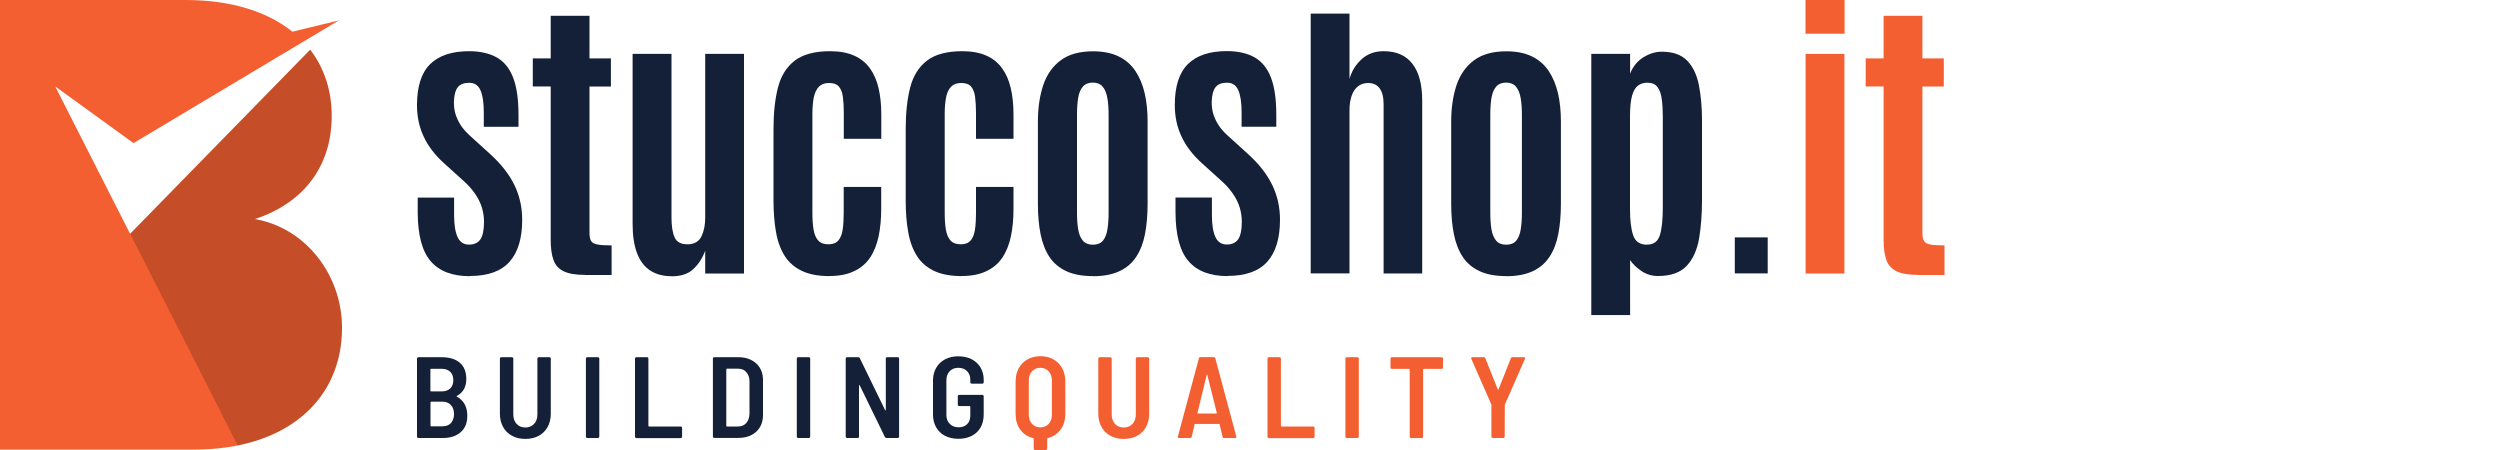 <?xml version="1.0" encoding="UTF-8"?>
<svg xmlns="http://www.w3.org/2000/svg" version="1.1" viewBox="0 0 250 45">
  <!-- Generator: Adobe Illustrator 29.0.1, SVG Export Plug-In . SVG Version: 2.1.0 Build 192)  -->
  <defs>
    <style>
      .st0 {
        fill: #fff;
      }

      .st1 {
        fill: #f35f30;
      }

      .st2 {
        opacity: .19;
      }

      .st3 {
        fill: #132037;
      }
    </style>
  </defs>
  <g id="Layer_2">
    <rect class="st0" width="250" height="45"/>
  </g>
  <g id="Layer_1">
    <g>
      <path class="st3" d="M46.06,43.23c-.45.38-1.04.57-1.76.57h-2.46s-.07-.01-.1-.04c-.03-.03-.04-.06-.04-.1v-7.8s.01-.07.04-.1c.03-.03.06-.04.1-.04h2.32c.78,0,1.38.18,1.82.55.43.37.65.91.65,1.63,0,.79-.31,1.35-.94,1.69-.04.02-.04.05-.01.07.7.38,1.05,1.02,1.05,1.93,0,.72-.23,1.26-.68,1.64ZM43.04,36.93v2.15s.02.06.06.06h1.07c.36,0,.64-.1.85-.29.2-.2.31-.47.31-.83s-.1-.64-.31-.84c-.2-.2-.49-.3-.85-.3h-1.07s-.06.02-.06.06ZM45.09,42.31c.2-.22.31-.52.31-.9s-.1-.69-.31-.91c-.21-.22-.49-.33-.84-.33h-1.14s-.06.02-.06.06v2.34s.02.06.06.06h1.15c.35,0,.63-.11.84-.32Z"/>
      <path class="st3" d="M51.2,43.58c-.38-.21-.68-.5-.89-.88-.21-.38-.32-.82-.32-1.32v-5.52s.01-.07.04-.1c.03-.03.06-.04.1-.04h1.06s.07.01.1.04c.03.03.04.06.04.1v5.59c0,.38.11.7.33.94.22.24.51.36.87.36s.65-.12.88-.36c.22-.24.33-.55.33-.94v-5.59s.01-.07.04-.1c.03-.03.06-.04.1-.04h1.06s.07.01.1.04c.03.03.04.06.04.1v5.52c0,.5-.11.94-.32,1.32-.21.38-.51.68-.89.88-.38.21-.83.31-1.34.31s-.94-.1-1.33-.31Z"/>
      <path class="st3" d="M58.63,43.76s-.04-.06-.04-.1v-7.8s.01-.07.04-.1c.03-.03.06-.04.1-.04h1.06s.07.01.1.04c.03.03.04.06.04.1v7.8s-.01.07-.04.1-.06.04-.1.04h-1.06s-.07-.01-.1-.04Z"/>
      <path class="st3" d="M63.54,43.76s-.04-.06-.04-.1v-7.8s.01-.07.04-.1c.03-.03.06-.04.1-.04h1.06s.07.01.1.04c.03.03.04.06.04.1v6.73s.02.06.06.06h3.17s.07.01.1.04c.03.03.04.06.04.1v.88s-.01.07-.04.1-.06.04-.1.04h-4.43s-.07-.01-.1-.04Z"/>
      <path class="st3" d="M71.33,43.76s-.04-.06-.04-.1v-7.8s.01-.07.04-.1c.03-.03.06-.04.1-.04h2.39c.75,0,1.34.21,1.8.62.45.42.68.97.68,1.66v3.51c0,.69-.23,1.25-.68,1.66-.45.42-1.05.62-1.8.62h-2.39s-.07-.01-.1-.04ZM72.69,42.65h1.14c.33-.01.6-.12.8-.35.2-.23.31-.54.32-.93v-3.21c0-.39-.1-.7-.31-.94-.2-.23-.48-.35-.81-.35h-1.14s-.06.02-.06.06v5.66s.02.06.06.06Z"/>
      <path class="st3" d="M79.72,43.76s-.04-.06-.04-.1v-7.8s.01-.07.04-.1c.03-.03.06-.04.1-.04h1.06s.07.01.1.04c.03.03.04.06.04.1v7.8s-.01.07-.04.1-.06.04-.1.04h-1.06s-.07-.01-.1-.04Z"/>
      <path class="st3" d="M88.61,35.76s.06-.04.1-.04h1.06s.07.01.1.04c.03.03.04.06.04.1v7.8s-.01.07-.04.1-.06.04-.1.04h-1.12c-.07,0-.12-.03-.16-.1l-2.52-5.17s-.03-.03-.05-.03c-.02,0-.02.02-.02.05v5.11s0,.07-.03.1-.06.04-.1.04h-1.06s-.07-.01-.1-.04c-.03-.03-.04-.06-.04-.1v-7.8s.01-.07.04-.1c.03-.03.06-.04.1-.04h1.11c.08,0,.13.03.16.1l2.53,5.19s.03.03.05.03c.02,0,.02-.02.02-.05v-5.14s0-.07.03-.1Z"/>
      <path class="st3" d="M94.51,43.59c-.38-.2-.68-.48-.89-.85-.21-.37-.32-.79-.32-1.26v-3.44c0-.48.11-.9.32-1.26.21-.37.51-.65.89-.85.38-.2.82-.3,1.32-.3s.94.1,1.33.29c.38.2.68.47.89.83.21.35.32.76.32,1.21v.27s-.01.07-.04.1c-.03.03-.06.04-.1.04h-1.06s-.07-.01-.1-.04c-.03-.03-.04-.06-.04-.1v-.27c0-.35-.11-.63-.33-.85-.22-.22-.51-.33-.87-.33s-.64.11-.86.34c-.22.23-.33.53-.33.89v3.49c0,.37.11.67.34.89.23.23.52.34.88.34s.64-.1.85-.31c.21-.2.32-.48.32-.84v-.91s-.02-.06-.06-.06h-1.05s-.07-.01-.1-.04c-.03-.03-.04-.06-.04-.1v-.84s.01-.07.04-.1.06-.04.1-.04h2.31s.07.01.1.04c.03.03.04.06.04.1v1.8c0,.76-.23,1.36-.69,1.8-.46.43-1.08.65-1.85.65-.5,0-.94-.1-1.32-.3Z"/>
      <path class="st1" d="M105.34,35.94c.38.21.67.51.88.89.21.38.31.82.31,1.32v3.26c0,.61-.16,1.13-.47,1.55-.32.43-.75.71-1.29.85-.03,0-.05.03-.05.06v.99s-.01.07-.04.1c-.03.03-.06.04-.1.04h-1.07s-.07-.01-.1-.04-.04-.06-.04-.1v-.99s-.02-.05-.05-.06c-.55-.13-.98-.41-1.29-.84-.32-.43-.47-.95-.47-1.56v-3.26c0-.5.1-.94.31-1.32.21-.38.5-.68.87-.89.37-.21.81-.32,1.3-.32s.93.11,1.3.32ZM105.19,38.05c0-.38-.11-.68-.32-.92-.21-.23-.49-.35-.84-.35s-.61.12-.83.35c-.21.23-.32.54-.32.92v3.42c0,.38.11.68.32.92.21.23.49.35.83.35s.63-.12.84-.35c.21-.23.32-.54.32-.92v-3.42Z"/>
      <path class="st1" d="M111.04,43.58c-.38-.21-.68-.5-.89-.88-.21-.38-.32-.82-.32-1.32v-5.52s.01-.07.04-.1c.03-.03.06-.04.1-.04h1.06s.07.01.1.04c.03.03.04.06.04.1v5.59c0,.38.11.7.33.94.22.24.51.36.87.36s.65-.12.88-.36c.22-.24.33-.55.33-.94v-5.59s.01-.07.04-.1c.03-.03.06-.04.1-.04h1.06s.07.01.1.04c.03.03.04.06.04.1v5.52c0,.5-.11.94-.32,1.32-.21.38-.51.68-.89.88-.38.21-.83.31-1.34.31s-.94-.1-1.33-.31Z"/>
      <path class="st1" d="M122.26,43.68l-.3-1.24s-.03-.05-.06-.05h-2.38s-.05.02-.06.05l-.29,1.24c-.02.08-.08.12-.16.12h-1.1c-.1,0-.14-.05-.12-.15l2.1-7.82c.02-.08.08-.12.16-.12h1.32c.08,0,.14.04.16.12l2.1,7.82v.05c.01.07-.03.1-.12.1h-1.11c-.08,0-.14-.04-.16-.12ZM119.75,41.33s.03.02.05.02h1.82s.03,0,.05-.02c.02-.01.02-.03.01-.05l-.95-3.79s-.02-.03-.03-.03-.03.01-.03.03l-.92,3.79s0,.04.01.05Z"/>
      <path class="st1" d="M126.79,43.76s-.04-.06-.04-.1v-7.8s.01-.07.04-.1c.03-.03.06-.04.1-.04h1.06s.07.01.1.04c.03.03.04.06.04.1v6.73s.02.06.06.06h3.17s.07.01.1.04c.03.03.04.06.04.1v.88s-.01.07-.04.1-.06.04-.1.04h-4.43s-.07-.01-.1-.04Z"/>
      <path class="st1" d="M134.58,43.76s-.04-.06-.04-.1v-7.8s.01-.07.04-.1c.03-.03.06-.04.1-.04h1.06s.07.01.1.04c.03.03.04.06.04.1v7.8s-.01.07-.04.1-.06.04-.1.04h-1.06s-.07-.01-.1-.04Z"/>
      <path class="st1" d="M144.26,35.76s.04.06.04.1v.89s-.01.07-.04.1c-.03.03-.06.04-.1.04h-1.79s-.06.02-.06.06v6.72s-.01.07-.04.1-.06.04-.1.04h-1.06s-.07-.01-.1-.04c-.03-.03-.04-.06-.04-.1v-6.72s-.02-.06-.06-.06h-1.72s-.07-.01-.1-.04c-.03-.03-.04-.06-.04-.1v-.89s.01-.07.04-.1c.03-.03.06-.04.1-.04h4.96s.07.01.1.04Z"/>
      <path class="st1" d="M149.18,43.75s-.04-.06-.04-.1v-3.19s-2.01-4.58-2.01-4.58c0-.02-.01-.04-.01-.07,0-.06.04-.09.12-.09h1.13c.08,0,.14.03.16.1l1.25,3.12c.02.05.05.05.07,0l1.24-3.12c.02-.07.08-.1.16-.1h1.14c.05,0,.09.02.1.05.02.03.02.07,0,.12l-2.01,4.58v.07s-.01,3.12-.01,3.12c0,.04-.01.07-.04.1s-.06.04-.1.04h-1.05s-.07-.01-.1-.04Z"/>
      <path class="st1" d="M25.5,21.9c4.38-1.42,7.67-4.83,7.67-10.31,0-2.52-.74-4.78-2.15-6.62L13.01,23.38l-7.49-14.74,7.83,5.67L33.89,2.04l-4.65,1.13c-2.48-1.99-6.08-3.17-10.69-3.17H0v44.96h19.39c9.34,0,14.81-5.03,14.81-12.17,0-5.28-3.61-9.98-8.7-10.88Z"/>
      <g class="st2">
        <path d="M34.2,32.78c0,5.94-3.79,10.42-10.43,11.76l-10.75-21.16L31.01,4.97c1.42,1.84,2.15,4.1,2.15,6.62,0,5.48-3.29,8.89-7.66,10.31,5.09.9,8.7,5.6,8.7,10.88Z"/>
      </g>
      <path class="st3" d="M47,27.62c-1.77,0-3.08-.5-3.94-1.51-.86-1-1.29-2.65-1.29-4.93v-1.42h3.64v1.77c0,.96.12,1.68.35,2.18s.61.75,1.14.75.88-.17,1.13-.51c.24-.34.37-.93.37-1.77,0-.49-.07-.96-.21-1.42-.14-.46-.36-.91-.66-1.35-.3-.44-.68-.88-1.15-1.3l-1.98-1.79c-.91-.82-1.59-1.71-2.03-2.66-.45-.95-.67-2-.67-3.15,0-1.86.44-3.23,1.31-4.09.87-.86,2.17-1.3,3.89-1.3,1.11,0,2.03.21,2.77.62.73.41,1.28,1.09,1.64,2.01.36.93.54,2.17.54,3.73v1.2h-3.47v-1.45c0-.97-.11-1.7-.33-2.2s-.59-.75-1.12-.75-.9.14-1.14.43c-.24.29-.38.79-.4,1.51,0,.39.04.77.15,1.15.11.38.28.74.5,1.1.23.36.53.71.9,1.05l2.08,1.89c1.09.99,1.9,2.02,2.42,3.09.52,1.07.78,2.23.78,3.48,0,1.84-.42,3.24-1.26,4.19-.84.95-2.16,1.43-3.97,1.43Z"/>
      <path class="st3" d="M122.78,27.61c-1.77,0-3.08-.5-3.94-1.51-.86-1-1.29-2.65-1.29-4.93v-1.42h3.64v1.77c0,.96.12,1.68.35,2.18s.61.75,1.14.75.88-.17,1.13-.51c.24-.34.37-.93.37-1.77,0-.49-.07-.96-.21-1.42-.14-.46-.36-.91-.66-1.35-.3-.44-.68-.88-1.15-1.3l-1.98-1.79c-.91-.82-1.59-1.71-2.03-2.66-.45-.95-.67-2-.67-3.15,0-1.86.44-3.23,1.31-4.09.87-.86,2.17-1.3,3.89-1.3,1.11,0,2.03.21,2.77.62.73.41,1.28,1.09,1.64,2.01.36.93.54,2.17.54,3.73v1.2h-3.47v-1.45c0-.97-.11-1.7-.33-2.2s-.59-.75-1.12-.75-.9.14-1.14.43c-.24.29-.38.79-.4,1.51,0,.39.04.77.15,1.15.11.38.28.74.5,1.1.23.36.53.71.9,1.05l2.08,1.89c1.09.99,1.9,2.02,2.42,3.09.52,1.07.78,2.23.78,3.48,0,1.84-.42,3.24-1.26,4.19-.84.95-2.16,1.43-3.97,1.43Z"/>
      <path class="st3" d="M58.52,27.49c-.94,0-1.65-.12-2.15-.36-.5-.24-.84-.62-1.02-1.13-.19-.52-.28-1.19-.28-2.01v-15.34h-1.79v-2.81h1.79V1.58h3.88v4.26h2.14v2.81h-2.14v14.67c0,.34.05.6.16.78.11.18.32.29.64.35.32.06.79.09,1.41.09v2.96h-2.63Z"/>
      <path class="st3" d="M67.16,27.62c-.87,0-1.59-.2-2.17-.59-.58-.39-1.01-.97-1.3-1.75-.29-.78-.43-1.75-.43-2.92V5.39h3.89v16.38c0,.84.1,1.49.31,1.96.2.47.63.7,1.29.7s1.15-.27,1.4-.8c.25-.53.37-1.14.37-1.84V5.39h3.88v21.96h-3.88v-2.28c-.27.74-.67,1.35-1.19,1.84s-1.24.72-2.17.72Z"/>
      <path class="st3" d="M82.97,27.61c-1.12,0-2.05-.17-2.78-.52-.73-.35-1.31-.85-1.72-1.5-.41-.65-.71-1.45-.87-2.39-.17-.94-.25-2-.25-3.18v-7.11c0-1.62.15-3.01.45-4.17.3-1.16.86-2.05,1.68-2.68.81-.62,1.99-.94,3.53-.94.95,0,1.75.15,2.4.44.65.29,1.18.71,1.58,1.27.4.55.69,1.22.87,2,.18.78.27,1.66.27,2.63v2.42h-3.75v-2.55c0-.63-.03-1.18-.09-1.63-.06-.45-.19-.8-.4-1.04-.2-.24-.53-.36-.98-.36s-.78.12-1.02.37-.41.6-.51,1.06c-.09.46-.14,1.02-.14,1.66v9.89c0,.66.04,1.23.12,1.7.08.47.24.83.47,1.08.23.25.57.37,1.02.37s.77-.13.99-.39c.22-.26.36-.62.43-1.09.07-.47.1-1.02.1-1.65v-2.61h3.75v2.22c0,1.01-.09,1.92-.26,2.74-.18.82-.46,1.53-.86,2.12-.4.59-.93,1.04-1.6,1.35-.66.32-1.48.48-2.44.48Z"/>
      <path class="st3" d="M96.19,27.61c-1.12,0-2.05-.17-2.78-.52s-1.31-.85-1.72-1.5c-.41-.65-.71-1.45-.87-2.39-.17-.94-.25-2-.25-3.18v-7.11c0-1.62.15-3.01.45-4.17.3-1.16.86-2.05,1.68-2.68.81-.62,1.99-.94,3.53-.94.95,0,1.75.15,2.4.44.65.29,1.18.71,1.58,1.27.4.55.69,1.22.87,2,.18.78.27,1.66.27,2.63v2.42h-3.75v-2.55c0-.63-.03-1.18-.09-1.63-.06-.45-.19-.8-.4-1.04-.2-.24-.53-.36-.98-.36s-.78.12-1.02.37c-.24.24-.41.6-.5,1.06-.09.46-.14,1.02-.14,1.66v9.89c0,.66.04,1.23.12,1.7.08.47.24.83.47,1.08.23.25.57.37,1.02.37s.77-.13.99-.39c.22-.26.36-.62.43-1.09.07-.47.1-1.02.1-1.65v-2.61h3.75v2.22c0,1.01-.09,1.92-.26,2.74-.18.82-.46,1.53-.86,2.12-.4.59-.93,1.04-1.6,1.35-.66.32-1.48.48-2.44.48Z"/>
      <path class="st3" d="M109.29,27.61c-1.05,0-1.94-.16-2.65-.49-.71-.33-1.28-.8-1.69-1.42-.41-.62-.71-1.38-.89-2.27-.18-.89-.27-1.91-.27-3.05v-8.21c0-1.38.18-2.59.53-3.65.36-1.06.94-1.89,1.75-2.49.81-.6,1.88-.9,3.22-.9,1.01,0,1.87.17,2.57.51.7.34,1.26.83,1.68,1.46s.73,1.37.93,2.23c.2.86.29,1.81.29,2.84v8.21c0,1.12-.09,2.13-.26,3.02-.17.89-.46,1.65-.88,2.28-.41.63-.97,1.11-1.68,1.44-.7.33-1.59.5-2.66.5ZM109.29,24.47c.44,0,.77-.13,1-.4.22-.27.38-.64.45-1.12.08-.48.12-1.03.12-1.65v-9.82c0-.66-.04-1.23-.13-1.71-.09-.48-.24-.85-.47-1.11-.22-.26-.55-.4-.97-.4s-.77.13-1,.4c-.23.26-.39.63-.47,1.11-.08.48-.12,1.05-.12,1.71v9.82c0,.62.04,1.18.12,1.65.08.48.24.85.47,1.12.23.27.56.4,1,.4Z"/>
      <path class="st3" d="M131.07,27.34V1.36h3.88v6.54c.2-.75.59-1.4,1.18-1.95.59-.55,1.33-.83,2.23-.83,1.28,0,2.24.42,2.89,1.27.65.84.97,2.07.97,3.67v17.29h-3.86V10.42c0-.7-.13-1.23-.4-1.59-.27-.36-.65-.53-1.15-.53-.4,0-.74.11-1.02.34-.28.22-.49.54-.63.95-.14.41-.21.89-.21,1.43v16.32h-3.88Z"/>
      <path class="st3" d="M150.62,27.61c-1.05,0-1.94-.16-2.65-.49-.71-.33-1.28-.8-1.69-1.42-.41-.62-.71-1.38-.89-2.27-.18-.89-.27-1.91-.27-3.05v-8.21c0-1.38.18-2.59.53-3.65.36-1.06.94-1.89,1.75-2.49.81-.6,1.88-.9,3.22-.9,1.01,0,1.87.17,2.57.51.7.34,1.26.83,1.68,1.46s.73,1.37.93,2.23c.2.86.29,1.81.29,2.84v8.21c0,1.12-.09,2.13-.26,3.02-.17.89-.46,1.65-.88,2.28-.41.63-.97,1.11-1.68,1.44-.7.33-1.59.5-2.66.5ZM150.62,24.47c.44,0,.77-.13,1-.4.22-.27.38-.64.45-1.12.08-.48.12-1.03.12-1.65v-9.82c0-.66-.04-1.23-.13-1.71-.09-.48-.24-.85-.47-1.11-.22-.26-.55-.4-.97-.4s-.77.13-1,.4-.39.63-.47,1.11c-.08.48-.12,1.05-.12,1.71v9.82c0,.62.04,1.18.12,1.65.08.48.24.85.47,1.12s.56.4,1,.4Z"/>
      <path class="st3" d="M159.13,31.51V5.39h3.88v1.98c.28-.72.73-1.27,1.33-1.64.6-.37,1.21-.56,1.83-.56,1.12,0,1.97.3,2.55.9.58.6.97,1.42,1.17,2.45.2,1.03.31,2.2.31,3.48v8.01c0,1.41-.1,2.68-.29,3.83-.2,1.15-.61,2.07-1.24,2.74-.63.68-1.59,1.02-2.88,1.02-.6,0-1.14-.16-1.62-.48-.49-.32-.87-.69-1.16-1.11v5.5h-3.88ZM164.72,24.46c.65,0,1.08-.32,1.27-.96.2-.64.29-1.55.29-2.74v-9.1c0-.63-.03-1.21-.1-1.72-.06-.51-.2-.92-.42-1.22-.21-.3-.56-.45-1.02-.45-.36,0-.67.09-.93.28-.26.19-.46.52-.6,1.01-.14.49-.21,1.19-.21,2.09v9.28c0,1.12.11,1.99.32,2.61.21.62.68.93,1.39.93Z"/>
      <path class="st3" d="M173.48,27.34v-3.6h3.29v3.6h-3.29Z"/>
      <path class="st1" d="M180.55,3.37V0h3.91v3.37h-3.91ZM180.56,27.34V5.39h3.88v21.96h-3.88Z"/>
      <path class="st1" d="M191.81,27.49c-.94,0-1.65-.12-2.15-.36-.5-.24-.84-.62-1.02-1.13-.19-.52-.28-1.19-.28-2.01v-15.34h-1.79v-2.81h1.79V1.58h3.88v4.26h2.14v2.81h-2.14v14.67c0,.34.05.6.16.78.11.18.32.29.64.35.32.06.79.09,1.41.09v2.96h-2.63Z"/>
    </g>
  </g>
</svg>